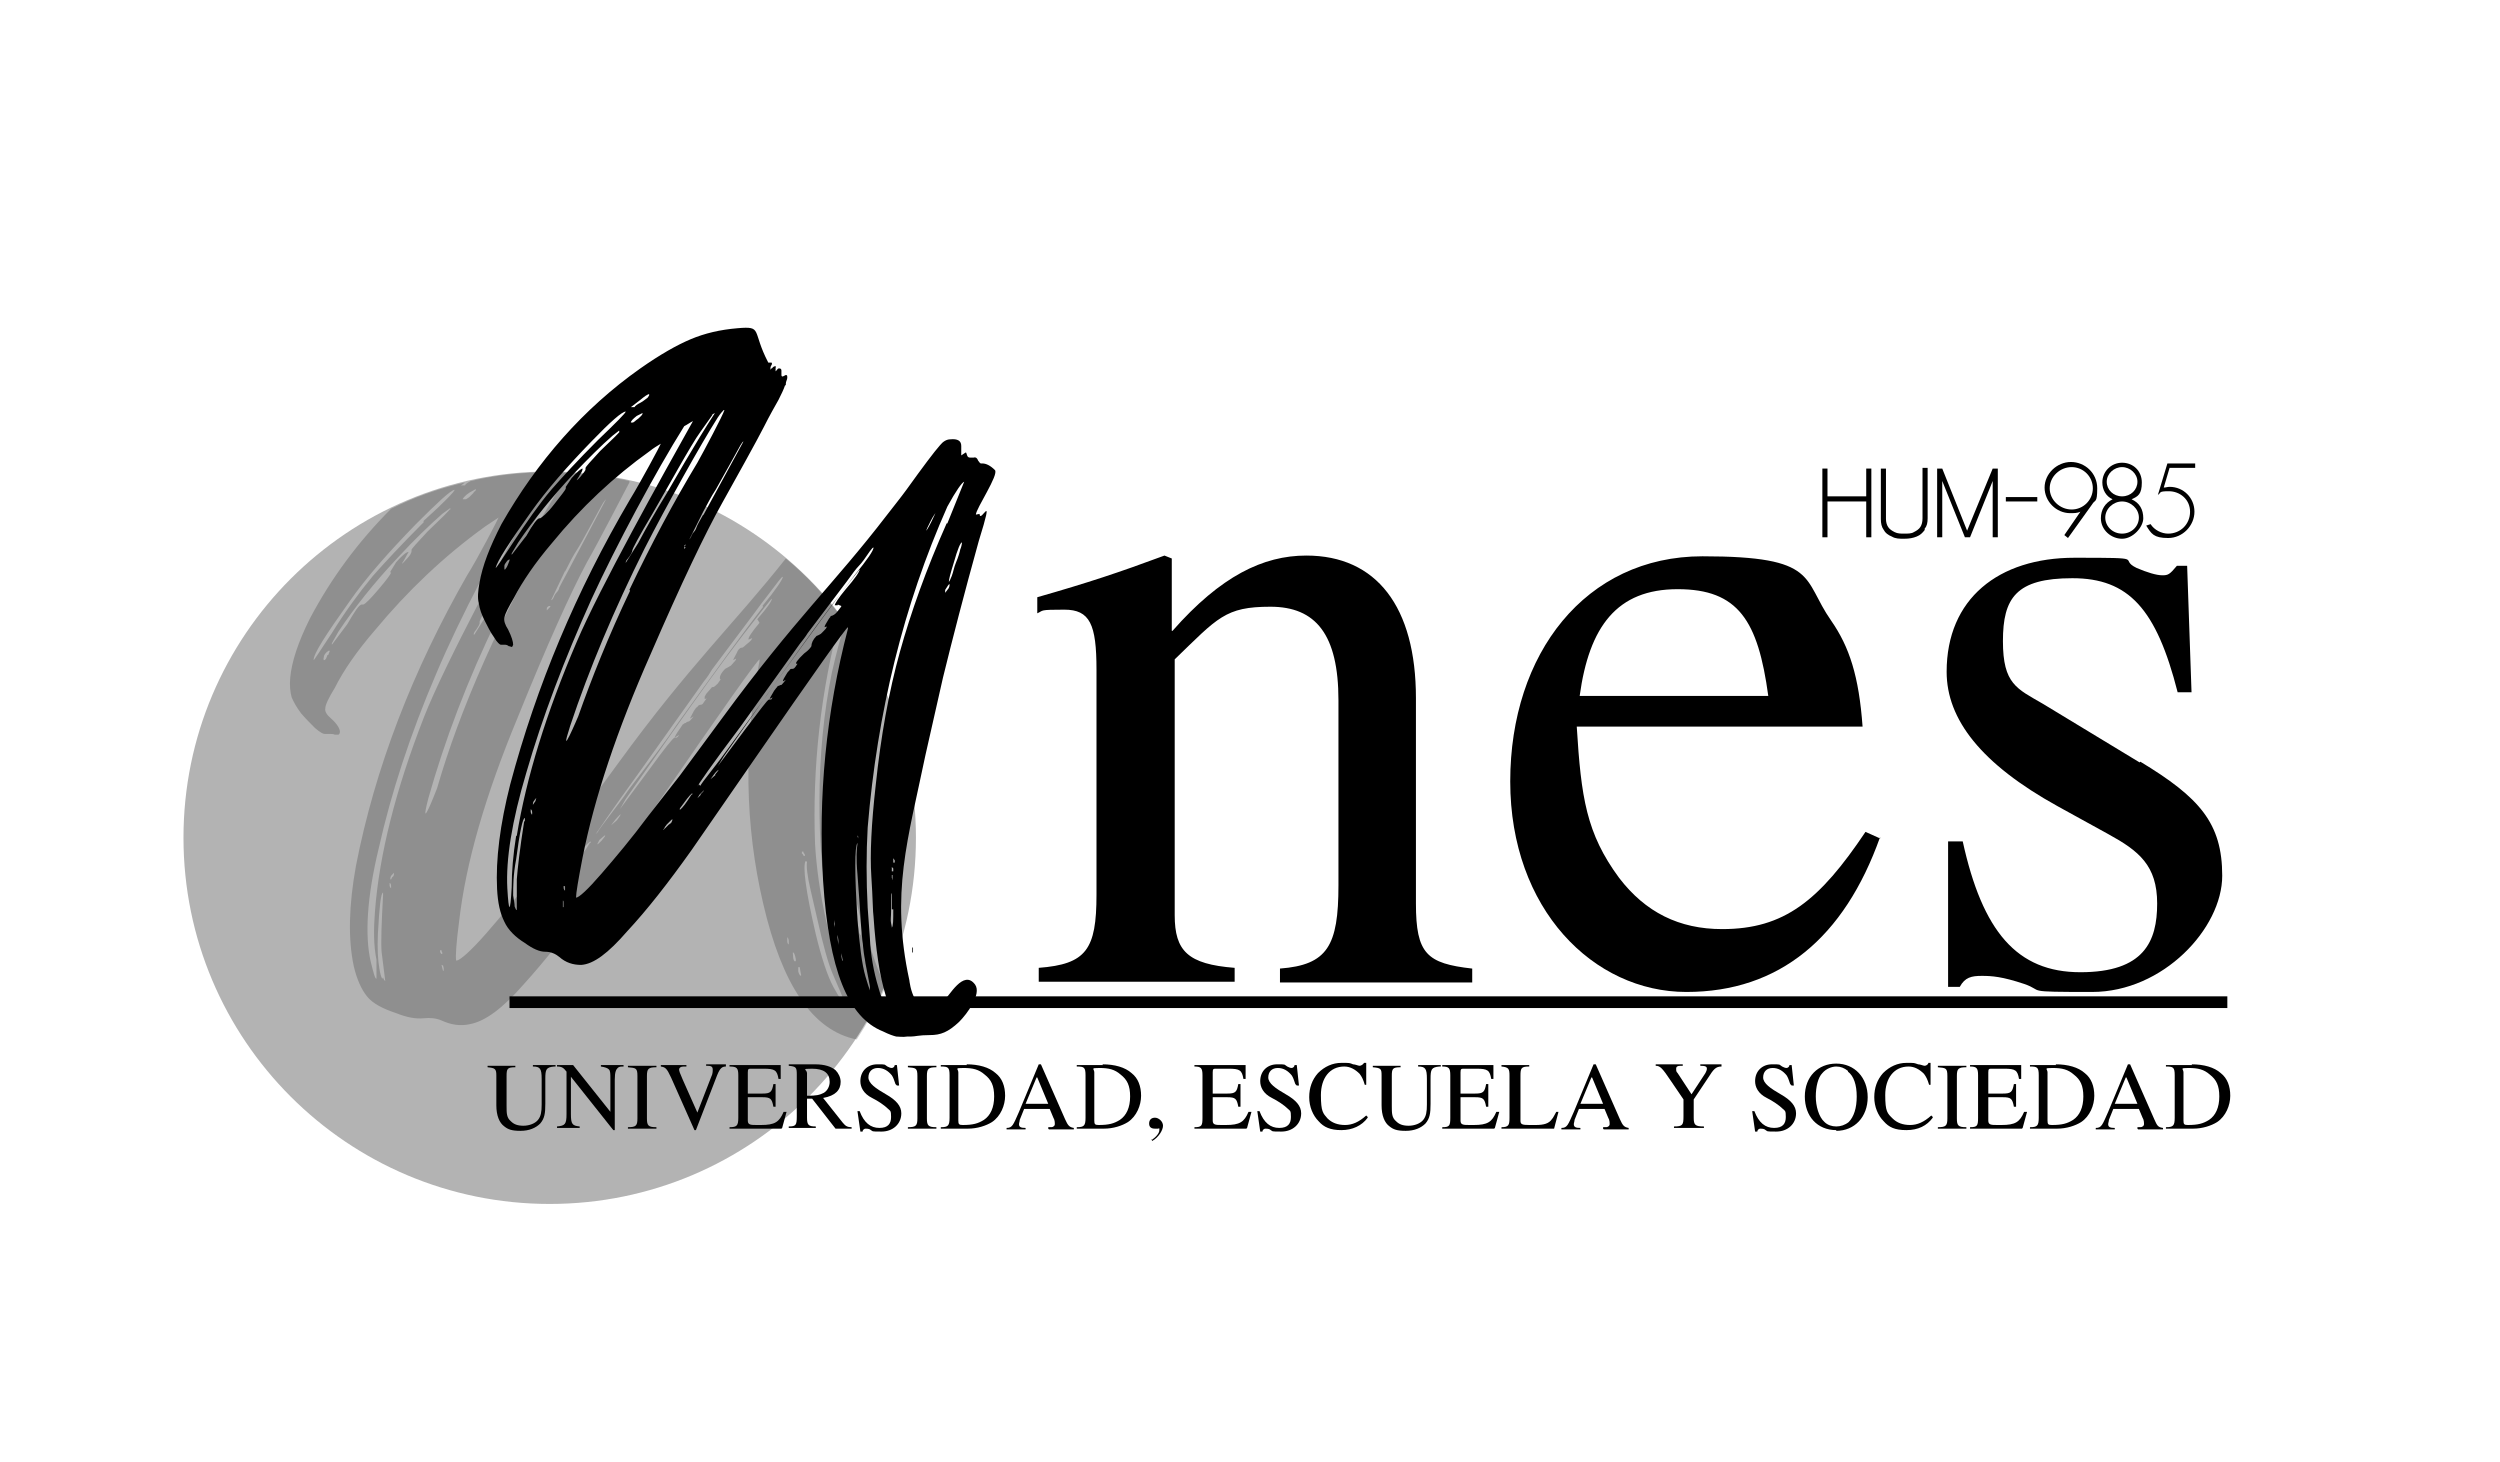 <?xml version="1.0" encoding="UTF-8"?>
<svg xmlns="http://www.w3.org/2000/svg" version="1.1" viewBox="0 0 342 200">
  <!-- Generator: Adobe Illustrator 29.6.1, SVG Export Plug-In . SVG Version: 2.1.1 Build 9)  -->
  <defs>
    <style>
      .st0 {
        opacity: .3;
      }

      .st0, .st1, .st2, .st3 {
        isolation: isolate;
      }

      .st1 {
        opacity: .2;
      }

      .st2 {
        mix-blend-mode: multiply;
      }
    </style>
  </defs>
  <g class="st3">
    <g id="Capa_1">
      <path class="st1" d="M120.9,134.5c-4.9-11-2.9-18.2-1.5-29.6.6-3.9,1.1-7.4,1.6-10.4-1.5-3.3-3.3-6.5-5.4-9.4-.7,2.4-1.3,4.7-1.8,6.9-1.1,5.4-1.7,11.3-1.7,17.8,0,5.2.3,9.2.9,12,.6,2.8.9,4.6,1.1,5.2.9,4.1,2.1,7.5,3.6,10.1l.8,1.3v.2c-.1,0-.3-.1-.6-.4s-.5-.6-.8-1-.6-.8-.7-1.1c-1.2-2-2-4.1-2.5-6.3l-.9-3.9c-.8-3.6-1.3-7.1-1.5-10.4-.4-10.7.8-21.1,3.5-31.2-2.2-2.9-4.7-5.6-7.5-7.9-7.2,9.1-13.1,14.5-23,28.1l-6.3,8.6-4.7,6c-2.5,3.3-4.9,6.2-7,8.6s-3.5,3.6-4,3.7h-.1s0,0,0,0c-.1-.5,0-2.3.4-5.3.9-8,3.6-17.3,8-27.9,4-9.9,7.2-17,9.5-21.3,1.5-2.6,4.9-9.2,5.8-10.9,0,0,0-.1,0-.2-2.2-.5-4.5-.8-6.9-1-.2.8-2.7,5.7-3.6,7.4-3.3,5.6-6.4,11.6-9.3,18.1-2.9,6.5-5,12.3-6.5,17.5,0,0-2.6,6.8-1.2,1.4,2.2-7.8,5.3-16.1,9.5-24.7,2.8-5.7,7.7-14.9,10.1-18.6.4-.6.7-.9.9-1.1,0,0,0,0,0,0-1.3-.1-2.7-.2-4-.2-3.7,0-7.3.4-10.7,1.2-.4.2-.7.4-.8.6h-.6c0,.1.6-.4.6-.4-3.5.8-6.9,2-10.1,3.6-4.5,4.5-8.2,9.5-11.1,15-1.6,3.2-2.5,5.9-2.7,8.1-.1,1.1,0,2,.2,2.7.3.7.7,1.4,1.3,2.2.6.7,1.3,1.4,1.9,2,.7.6,1.1.8,1.3.8.2,0,.5,0,.7,0,.2,0,.5,0,.7.1.2,0,.4,0,.5,0,0,0,.2-.1.2-.4,0-.4-.4-1.1-1.2-1.8-.6-.5-.9-1-.8-1.4,0-.5.5-1.5,1.3-2.8,1.2-2.4,3-5,5.5-7.9,4.4-5.3,9.4-10.1,15.1-14.2.6-.4,1.2-.8,1.8-1.2,0,0,0,0,0,0,0,.1-2.9,5.7-4.3,7.9-7.5,13.1-12.6,26.4-15.2,39.7-1,5.5-1.1,10.1-.3,13.8.4,1.7,1,3.1,1.8,4.1.8,1,2.2,1.7,4,2.3,1.5.6,2.7.8,3.7.7s1.8,0,2.5.3c1.3.6,2.6.8,3.9.5,2.1-.4,4.5-2.2,7.3-5.4,2.9-3.2,6.1-7.2,9.5-12l8.8-12.7c9-13.1,13.7-19.7,14-19.8v.2c-2.2,11.4-2,22.5.5,33.2,2.6,11.2,6.8,17.4,12.8,18.6,1.5-2.3,2.8-4.7,4-7.3,0-.2,0-.3,0-.3h0ZM116.6,118.9l.3.3v.3c0,0-.3,0-.3,0,0-.4,0-.6,0-.6h0ZM116.6,120.2l.3.2v.3s-.3,0-.3,0c0-.4,0-.6,0-.6h0ZM116.6,121.4c0,0,0-.1,0-.2h0c0-.1.1,0,.2,0s0,.2.1.3c0,.3,0,.5,0,.5,0,0-.2,0-.3-.2,0-.1-.2-.2-.2-.3v-.2s0,0,0,0ZM116.9,123.1c0,0-.1,0-.2-.3,0-.3,0-.4,0-.4h.1c0,0,.1.6.1.6h0c0,0,0,.1,0,.1ZM117.7,127.9c0,0-.2-.2-.2-.5s-.2-.9-.2-1.5c0-.6-.1-1.2-.1-1.6s0-.7,0-.8l.5,2.1c.2,1.4.2,2.2,0,2.4h0ZM77.3,78.2c.6-1.2,1.1-2.2,1.7-3.1.6-.9,3.3-6,3.5-6.3.2-.3.4-.5.4-.5l-5.5,10.4c-.5.9-.8,1.5-.9,1.7,0,.2-.2.5-.4.7-.2.2-.3.5-.4.7s-.2.3-.3.3h0c0,0,1.9-4,1.9-4h0ZM75.1,82.9h0c0,0,.2,0,.2,0,0,.1-.1.2-.3.4l-.2.2h0c0,0,0-.2,0-.2,0-.2.1-.3.3-.4ZM44.8,89.6c-.1.3-.2.6-.4.7h-.1c0,0-.1-.1,0-.4,0-.2.1-.4.4-.7l.3-.2c0,0,.1,0,.1.1l-.2.5h0ZM61.5,69.7c0,.1-1,1.1-3,3-1.5,1.6-2.2,2.4-2.2,2.5v.2c0,.2-.2.6-.6,1-.4.4-.6.7-.7.7,0-.1.2-.3.4-.7s.4-.7.5-.9c-.3,0-.9.5-1.7,1.4l-.8,1.3c0,.1,0,.2.1.1,0,.2-.6,1-1.7,2.3-1.1,1.3-1.8,2-2.1,2.1h-.2c-.4,0-1,1-2,2.7l-2.1,2.8v-.2s.9-1.6.9-1.6c2.2-3.3,4.9-6.7,8.1-10.1,2.3-2.5,4.4-4.5,6.1-6l1.1-.8v.2s0,0,0,0ZM58,71.4c-3.2,3.2-5.5,5.7-7,7.4-1.9,2.3-3.8,4.9-5.6,7.8-1.6,2.4-2.4,3.7-2.5,3.7,0-.9,1.7-3.5,4.9-8,2.3-3.3,5.4-6.8,9.1-10.6,3-3,4.7-4.6,5.3-4.7,0,.2-1.4,1.7-4.3,4.3h0ZM64.8,67.4c-.2.2-.4.4-.6.6-.3.2-.4.3-.5.3h-.4c0-.1.3-.5.9-.9l.9-.5c0,.1,0,.3-.3.4h0ZM76.9,65.5c.2,0,.4-.2.6-.3-2.9,4.6-6.2,10.5-6.8,11.5-1.7,2.8-3,5.2-4,7.2l-1.8,2.9h-.1c0,0,0-.3.3-.6.4-.6.6-.9.5-1.1,0-.2.9-2,2.8-5.3,1.7-3.1,5.4-9.9,6.6-11.6.7-1,1.3-1.8,1.8-2.6h0ZM52.3,133.9c-.2-.3-.3-.8-.4-1.4-.2-1.1-.3-2.7-.2-4.8.2-3.7.4-5.5.7-5.6v.4c-.2,3.7-.3,6.3-.2,7.7l.5,4c0,0-.2-.1-.3-.5h0ZM53.5,121.5c0,0-.1,0-.2-.3v-.4c0,0,.2,0,.2.4,0,.2,0,.3,0,.3ZM53.7,119.9l-.2.4c0,0-.1,0-.1,0,0-.2,0-.4.2-.6.2-.2.3-.3.3-.3h0c0,.2,0,.4-.2.6ZM51.3,124.6c-.2,2.5-.2,4.7.2,6.7,0,1.7,0,2.6,0,2.6-.2,0-.4-.8-.8-2.4-.8-3.6-.5-8.8,1.1-15.4,1.7-7.6,4.3-15.6,7.9-24,3.2-7.6,8.6-17.8,12.7-24.5.5-.3,1-.6,1.5-.8-4.3,7.8-13,23.9-15.9,31.3-3.9,10-6.1,18.8-6.7,26.5h0ZM60.2,130.3v-.3c.1,0,.2,0,.2,0,0,0,0,.2.1.3,0,.1,0,.2,0,.2h-.1c0,0-.1,0-.2-.3h0ZM60.7,132.8h-.1c0,0-.2-.8-.2-.8,0,0,.1,0,.2.1s0,.2.1.3c0,.3,0,.4,0,.4h0ZM77.8,119.2c0,.1-.2.3-.4.5-.2.2-.3.4-.5.5-.2.2-.3.3-.3.3l.2-.2c0-.2.2-.4.3-.6.2-.2.3-.4.5-.6.2-.2.3-.2.3-.3,0,0,0,.1-.1.3h0ZM80.7,115.3c-.7,1.2-1.3,1.9-1.8,2.2v-.2c.8-1.2,1.4-1.9,1.9-2.2v.2ZM82.3,115c-.3.3-.5.5-.6.5l.3-.6.7-.6h.1c0,.1-.2.3-.5.7ZM84.4,112.2l-.8.7c0,0,.2-.3.6-.8.4-.4.6-.7.7-.7,0,.1-.2.4-.5.8h0ZM103.9,85.2c-1.1,1.3-1.6,2.1-1.5,2.3l.5-.2c0,.1-.2.4-.6.7s-.6.6-.8.6c-.2,0-.3.1-.4.2,0,0-.2.2-.3.5-.3.6-.5.9-.5,1h0c0,0,.4-.2.4-.2h0c0,.2-.2.4-.4.6-.2.2-.3.4-.4.4,0,0-.3.2-.7.4-.6.6-.8,1.1-.7,1.4,0,0,.1,0,.1,0,0,0-.1.2-.4.6-.3.3-.5.5-.7.5h-.1s-.6.7-.6.7c-.2.2-.3.4-.4.6,0,.2,0,.3,0,.3,0,0,0,0,.1,0,0,0,.1,0,.2-.1h0c0,0,0,0,0,0l-.3.4c-.2.3-.3.5-.5.5-.2,0-.4.1-.5.3-.2.1-.3.3-.5.6-.3.6-.5.9-.5,1l.5-.3h0c-.4.5-.6.7-.7.7,0,0-.2,0-.4.2-.2,0-.3.2-.4.2,0,0-.2.3-.4.6-.5.7-.7,1.1-.7,1.2l.5-.3c0,0,.1,0,.1,0l-.3.3h-.3c-.2,0-1.4,1.5-3.5,4.4l-4,5.4.8-1.4,6.3-9c3.6-5.1,6.8-9.6,9.8-13.5,2.5-3.2,3.8-4.9,3.9-4.9,0,.3-.6,1.2-2,2.8h0ZM104.4,83c-2.5,3.2-6.4,8.6-11.8,16.1-1.1,1.7-3.3,4.6-6.5,8.8-1,1.5-2,2.7-2.8,3.8-.8,1.1-1.4,1.8-1.5,2.1l-.3.3c0,0,2-3,6.2-8.8l8.6-12.1c.5-.6.8-1.1,1.1-1.6l5.7-7.6c.8-1.1,1.4-1.9,1.8-2.4.4-.5.9-1.2,1.6-2.1.3-.4.5-.6.6-.6h0c0,.3-.9,1.7-2.8,4h0ZM107.9,129.2c0,0-.2-.1-.2-.4,0-.4,0-.6,0-.6,0,0,.2.2.2.5,0,.3,0,.5,0,.5ZM108.7,131.5c0,0-.2-.2-.2-.6,0-.4-.1-.6,0-.6s.2.2.3.6.1.6,0,.6ZM109.5,133.5c0,0-.2-.2-.3-.6,0-.4,0-.6,0-.6h.2c0,.1.2,1.1.2,1.1h0c0,.1,0,0,0,0ZM109.7,116.8c0-.2,0-.2,0-.3h.2c0,.2.1.2.2.4,0,.1,0,.2,0,.2h-.1c0,0-.1,0-.2-.3h0ZM114,135c-.8-1.5-1.6-3.9-2.4-7.2-1.4-6-1.8-9.3-1.4-10,0,0,.1,0,.2.1-.1.5,0,1.8.5,3.9l.9,3.9c.8,3.6,1.5,6.1,2.1,7.5l1.2,2.8.3.8v.4c0,0-.6-.7-1.4-2.2h0ZM117.9,129v-.6c0,0,0,.2.1.6v.6c0,0,0-.2-.1-.6ZM118.5,131.7c0,0-.1-.1-.2-.4,0-.2,0-.3,0-.3h.1c0,0,.1.6.1.6h0c0,.1,0,.1,0,.1Z"/>
      <circle class="st0" cx="75.2" cy="114.6" r="50.1"/>
      <path d="M75.8,145.9c-1.1.1-1.2.4-1.2,1.7v3.4c0,1.3-.1,2-.7,2.7-.6.6-1.5,1-2.7,1s-1.7-.2-2.2-.6c-.7-.5-1.1-1.5-1.1-2.9v-4.1c0-.9-.2-1-1.2-1.1v-.2h3.8v.2c-1.1,0-1.2.2-1.2,1.2v4.1c0,1,0,1.6.6,2.1.4.4.9.6,1.7.6s1.6-.3,2-.8c.4-.5.5-1.1.5-2.1v-3.5c0-1.4-.2-1.7-1.2-1.7v-.2h3.1v.2h0Z"/>
      <path d="M85.4,145.9c-.5,0-.7,0-.9.2-.2.2-.4.5-.4,1.6v6.9h-.2l-5.8-7.3v5.1c0,1.4.2,1.6,1.2,1.7v.2h-3.1v-.2c1.1-.1,1.3-.3,1.3-1.7v-5.8c-.4-.5-.6-.7-1.3-.7v-.2h2.2l5.1,6.4v-4.5c0-.7,0-1.1-.2-1.3-.2-.2-.5-.3-1.1-.4v-.2h3.1v.2h0Z"/>
      <path d="M85.9,154.4v-.2c1.1,0,1.3-.2,1.3-1.2v-5.8c0-1.1-.2-1.1-1.3-1.2v-.2h3.9v.2c-1.1,0-1.3.2-1.3,1.2v5.8c0,1,.2,1.2,1.3,1.2v.2h-3.9Z"/>
      <path d="M99.3,145.9c-.5,0-.8.2-1.2,1.2l-2.9,7.5h-.2l-3.2-7.2c-.6-1.3-.8-1.4-1.4-1.5v-.2h3.5v.2h-.4c-.4,0-.6.2-.6.4s.1.5.5,1.4l2,4.5,1.9-4.9c.2-.4.2-.7.2-1,0-.5-.4-.5-.9-.5v-.2h2.7s0,.2,0,.2Z"/>
      <path d="M106.9,154.4h-7.1v-.2c1,0,1.2-.2,1.2-1.3v-5.8c0-1-.2-1.2-1.2-1.2v-.2h7v1.9c0,0-.3,0-.3,0-.2-1.2-.5-1.4-2-1.4h-1.7c-.4,0-.5,0-.5.5v2.9h2c1.1,0,1.3-.2,1.5-1.3h.3v3.1h-.3c-.2-1.1-.4-1.3-1.5-1.3h-2v3.2c0,.6.4.6,1.3.6h.5c1.9,0,2.5-.4,3.1-1.8h.4l-.6,2.2h0Z"/>
      <path d="M114.3,154.4l-3.2-4.1h-.7v2.6c0,1,.2,1.2,1.2,1.2v.2h-3.7v-.2c1,0,1.1-.2,1.1-1.4v-5.7c0-1-.1-1.1-1.1-1.2v-.2h3.6c1.3,0,2.2.3,2.8.8.4.4.7,1,.7,1.6,0,1.1-.7,1.9-2.4,2.2l2.7,3.4c.4.5.7.6,1.2.6v.2h-2.2,0ZM110.4,149.9c1.3,0,1.7-.1,2.3-.4.5-.3.8-.9.8-1.5,0-1.2-.8-1.8-2.4-1.8s-.7.1-.7.6v3.2Z"/>
      <path d="M122.5,148.3c-.2-.6-.3-.9-.5-1.2-.5-.6-1.1-1-1.9-1s-1.3.5-1.3,1.3,1,1.5,2.4,2.3c1.4.8,2.1,1.6,2.1,2.6,0,1.5-1.2,2.5-2.7,2.5s-1.1,0-1.6-.3c-.2-.1-.5-.1-.6-.1-.2,0-.4.2-.4.4h-.3l-.4-2.8h.3c.6,1.6,1.5,2.3,2.7,2.3s1.6-.6,1.6-1.5-.1-.8-.4-1.1c-.5-.5-1.4-1.1-2.2-1.5-1.2-.6-1.6-1.5-1.6-2.3,0-1.4,1-2.3,2.3-2.3s.9,0,1.4.3c.2.1.4.2.6.2.2,0,.4-.2.4-.4h.3l.3,2.8h-.3Z"/>
      <path d="M124.2,154.4v-.2c1.1,0,1.3-.2,1.3-1.2v-5.8c0-1.1-.2-1.1-1.3-1.2v-.2h3.9v.2c-1.1,0-1.3.2-1.3,1.2v5.8c0,1,.2,1.2,1.3,1.2v.2h-3.9Z"/>
      <path d="M132.2,145.6c1.7,0,3.1.4,4,1.2.9.7,1.3,1.8,1.3,3.1s-.6,2.8-1.8,3.6c-.8.5-2,.9-3.3.9h-3.7v-.2c1,0,1.2-.2,1.2-1.3v-5.8c0-1.1-.2-1.2-1.2-1.2v-.2h3.6ZM131.1,153.3c0,.5.1.6.6.6,1.4,0,2.1-.2,2.9-.7.9-.6,1.4-1.7,1.4-3.2s-.4-2.3-1.3-3c-.8-.7-1.6-.9-2.9-.9s-.7.1-.7.6v6.6h0Z"/>
      <path d="M143.4,154.4v-.2c.5,0,.6,0,.7-.1.1,0,.2-.2.2-.3,0-.2,0-.6-.2-.9l-.5-1.2h-3.5l-.6,1.5c0,.2-.1.4-.1.6,0,.4.3.5.9.5v.2h-2.6v-.2c.8,0,.9-.4,1.7-2.2l2.7-6.5h.3l3.3,7.5c.4.9.6,1.1,1.2,1.2v.2h-3.4ZM141.8,147.4l-1.5,3.6h3.1l-1.5-3.6Z"/>
      <path d="M150.8,145.6c1.7,0,3.1.4,4,1.2.9.7,1.3,1.8,1.3,3.1s-.6,2.8-1.8,3.6c-.8.5-2,.9-3.3.9h-3.7v-.2c1,0,1.2-.2,1.2-1.3v-5.8c0-1.1-.2-1.2-1.2-1.2v-.2h3.6ZM149.7,153.3c0,.5.1.6.6.6,1.4,0,2.1-.2,2.9-.7.9-.6,1.4-1.7,1.4-3.2s-.4-2.3-1.3-3c-.8-.7-1.6-.9-2.9-.9s-.7.1-.7.6v6.6h0Z"/>
      <path d="M157.5,156c.7-.5,1.1-1,1.1-1.4s0-.2-.2-.2-.2,0-.4,0c-.5,0-.8-.2-.8-.7s.3-.8.8-.8,1.1.5,1.1,1.1-.6,1.6-1.5,2.1v-.2c-.1,0-.1,0-.1,0Z"/>
      <path d="M170.5,154.4h-7.1v-.2c1,0,1.1-.2,1.1-1.3v-5.8c0-1-.2-1.2-1.1-1.2v-.2h7v1.9c0,0-.3,0-.3,0-.2-1.2-.5-1.4-2-1.4h-1.7c-.4,0-.5,0-.5.5v2.9h2c1.1,0,1.3-.2,1.5-1.3h.3v3.1h-.3c-.2-1.1-.4-1.3-1.5-1.3h-2v3.2c0,.6.4.6,1.3.6h.5c1.9,0,2.5-.4,3.1-1.8h.4l-.6,2.2h0Z"/>
      <path d="M177.2,148.3c-.2-.6-.3-.9-.5-1.2-.5-.6-1.1-1-1.9-1s-1.3.5-1.3,1.3,1,1.5,2.4,2.3c1.4.8,2.1,1.6,2.1,2.6,0,1.5-1.2,2.5-2.7,2.5s-1.1,0-1.6-.3c-.2-.1-.5-.1-.6-.1-.2,0-.4.2-.4.4h-.3l-.4-2.8h.3c.6,1.6,1.5,2.3,2.7,2.3s1.6-.6,1.6-1.5-.1-.8-.4-1.1c-.5-.5-1.4-1.1-2.2-1.5-1.2-.6-1.6-1.5-1.6-2.3,0-1.4,1-2.3,2.3-2.3s.9,0,1.4.3c.2.1.4.2.6.2.2,0,.4-.2.4-.4h.3l.3,2.8h-.3Z"/>
      <path d="M187.1,152.9c-.8,1.1-2.1,1.7-3.6,1.7s-2.4-.4-3.1-1.2c-.8-.8-1.3-2-1.3-3.3s.4-2.4,1.2-3.3c.9-.9,2-1.4,3.2-1.4s1.1,0,1.6.2c.3,0,.7.2.9.2s.5-.2.6-.4h.3v3c.1,0-.2,0-.2,0-.2-.7-.4-1.1-.7-1.5-.6-.6-1.3-1-2.1-1-2,0-3.2,1.6-3.2,3.9s.3,2.5.9,3.2c.6.6,1.4.9,2.4.9s1.9-.4,2.9-1.3l.2.2Z"/>
      <path d="M196.9,145.9c-1.1.1-1.2.4-1.2,1.7v3.4c0,1.3-.1,2-.7,2.7-.6.6-1.5,1-2.7,1s-1.7-.2-2.2-.6c-.7-.5-1.1-1.5-1.1-2.9v-4.1c0-.9-.1-1-1.2-1.1v-.2h3.8v.2c-1.1,0-1.2.2-1.2,1.2v4.1c0,1,0,1.6.6,2.1.4.4.9.6,1.7.6s1.6-.3,2-.8c.4-.5.5-1.1.5-2.1v-3.5c0-1.4-.2-1.7-1.2-1.7v-.2h3.1v.2h0Z"/>
      <path d="M204.4,154.4h-7.1v-.2c1,0,1.1-.2,1.1-1.3v-5.8c0-1-.2-1.2-1.1-1.2v-.2h7v1.9c0,0-.3,0-.3,0-.2-1.2-.5-1.4-2-1.4h-1.7c-.4,0-.5,0-.5.5v2.9h2c1.1,0,1.3-.2,1.5-1.3h.3v3.1h-.3c-.2-1.1-.4-1.3-1.5-1.3h-2v3.2c0,.6.4.6,1.3.6h.5c1.9,0,2.5-.4,3.1-1.8h.4l-.6,2.2h0Z"/>
      <path d="M212.5,154.4h-7.1v-.2c1,0,1.1-.3,1.1-1.3v-5.7c0-1-.1-1.2-1.1-1.3v-.2h3.8v.2c-1.1,0-1.2.2-1.2,1.3v6.1c0,.5.2.6,1.2.6h.9c1.1,0,1.8-.2,2.2-.8.2-.2.3-.5.6-1h.3l-.6,2.3h0Z"/>
      <path d="M219.3,154.4v-.2c.5,0,.6,0,.7-.1.1,0,.2-.2.2-.3,0-.2,0-.6-.2-.9l-.5-1.2h-3.5l-.6,1.5c0,.2-.1.4-.1.6,0,.4.3.5.9.5v.2h-2.6v-.2c.8,0,.9-.4,1.7-2.2l2.7-6.5h.3l3.3,7.5c.4.9.6,1.1,1.2,1.2v.2h-3.4ZM217.7,147.4l-1.5,3.6h3.1l-1.5-3.6Z"/>
      <path d="M235.5,145.9c-.8,0-1.1.4-1.8,1.5l-2,3v2.5c0,1,.2,1.2,1.4,1.2v.2h-4.1v-.2c1.2,0,1.3-.2,1.3-1.4v-2.3l-1.7-2.5c-1.2-1.8-1.5-2.1-2.1-2.1v-.2h3.7v.2h-.3c-.4,0-.6.1-.6.4s0,.4.2.6l1.9,2.9,1.9-2.9c.1-.2.2-.4.2-.6,0-.3-.2-.4-.9-.4v-.2h2.9v.2h0Z"/>
      <path d="M244.9,148.3c-.2-.6-.3-.9-.5-1.2-.5-.6-1.1-1-1.9-1s-1.3.5-1.3,1.3,1,1.5,2.4,2.3c1.4.8,2.1,1.6,2.1,2.6,0,1.5-1.2,2.5-2.7,2.5s-1.1,0-1.6-.3c-.2-.1-.5-.1-.6-.1-.2,0-.4.2-.4.4h-.3l-.4-2.8h.3c.6,1.6,1.5,2.3,2.7,2.3s1.6-.6,1.6-1.5-.1-.8-.4-1.1c-.5-.5-1.4-1.1-2.2-1.5-1.2-.6-1.6-1.5-1.6-2.3,0-1.4,1-2.3,2.3-2.3s.9,0,1.4.3c.2.1.4.2.6.2.2,0,.4-.2.4-.4h.3l.3,2.8h-.3Z"/>
      <path d="M251.2,154.6c-2.6,0-4.3-1.9-4.3-4.6s1.8-4.5,4.3-4.5,4.3,1.9,4.3,4.6-1.8,4.6-4.3,4.6h0ZM252.8,146.5c-.5-.4-1-.6-1.6-.6s-1.4.3-1.9.9c-.6.6-.9,1.9-.9,3.2s.4,2.8,1.2,3.5c.4.4,1,.6,1.6.6s1.2-.2,1.7-.6c.7-.7,1.1-1.9,1.1-3.5s-.4-2.8-1.2-3.4h0Z"/>
      <path d="M264.4,152.9c-.8,1.1-2,1.7-3.6,1.7s-2.4-.4-3.1-1.2c-.8-.8-1.3-2-1.3-3.3s.4-2.4,1.2-3.3c.9-.9,2-1.4,3.2-1.4s1,0,1.6.2c.3,0,.7.2.9.2s.5-.2.5-.4h.3v3c.1,0-.2,0-.2,0-.2-.7-.4-1.1-.7-1.5-.6-.6-1.3-1-2.1-1-2,0-3.2,1.6-3.2,3.9s.3,2.5,1,3.2c.6.6,1.4.9,2.4.9s1.9-.4,2.9-1.3l.2.2h0Z"/>
      <path d="M265.1,154.4v-.2c1.1,0,1.3-.2,1.3-1.2v-5.8c0-1.1-.2-1.1-1.3-1.2v-.2h3.9v.2c-1.1,0-1.3.2-1.3,1.2v5.8c0,1,.2,1.2,1.3,1.2v.2h-3.9Z"/>
      <path d="M276.6,154.4h-7.1v-.2c1,0,1.1-.2,1.1-1.3v-5.8c0-1-.2-1.2-1.1-1.2v-.2h7v1.9s-.3,0-.3,0c-.2-1.2-.5-1.4-2-1.4h-1.7c-.4,0-.5,0-.5.5v2.9h2c1.1,0,1.3-.2,1.5-1.3h.3v3.1h-.3c-.2-1.1-.4-1.3-1.5-1.3h-2v3.2c0,.6.4.6,1.3.6h.5c1.9,0,2.5-.4,3.1-1.8h.4l-.6,2.2h0Z"/>
      <path d="M281.2,145.6c1.7,0,3.1.4,4,1.2.9.7,1.3,1.8,1.3,3.1s-.6,2.8-1.8,3.6c-.8.5-2,.9-3.3.9h-3.7v-.2c1,0,1.2-.2,1.2-1.3v-5.8c0-1.1-.2-1.2-1.2-1.2v-.2h3.6ZM280.1,153.3c0,.5.1.6.6.6,1.4,0,2.1-.2,2.9-.7.9-.6,1.4-1.7,1.4-3.2s-.4-2.3-1.3-3c-.8-.7-1.6-.9-2.9-.9s-.7.1-.7.6v6.6h0Z"/>
      <path d="M292.4,154.4v-.2c.5,0,.6,0,.7-.1.1,0,.2-.2.2-.3,0-.2,0-.6-.2-.9l-.5-1.2h-3.5l-.6,1.5c0,.2-.1.4-.1.6,0,.4.3.5.9.5v.2h-2.6v-.2c.8,0,.9-.4,1.7-2.2l2.7-6.5h.3l3.3,7.5c.4.9.5,1.1,1.2,1.2v.2h-3.4ZM290.8,147.4l-1.5,3.6h3.1l-1.5-3.6Z"/>
      <path d="M299.8,145.6c1.7,0,3.1.4,4,1.2.9.7,1.3,1.8,1.3,3.1s-.6,2.8-1.8,3.6c-.8.5-2,.9-3.3.9h-3.7v-.2c1,0,1.2-.2,1.2-1.3v-5.8c0-1.1-.2-1.2-1.2-1.2v-.2h3.6ZM298.7,153.3c0,.5.1.6.6.6,1.4,0,2.1-.2,2.9-.7.9-.6,1.4-1.7,1.4-3.2s-.4-2.3-1.3-3c-.8-.7-1.6-.9-2.9-.9s-.7.1-.7.6v6.6h0Z"/>
      <path d="M175.1,134.4v-1.9c6.5-.5,8-3.1,8-11.4v-25.3c0-9-3.1-12.8-9.3-12.8s-7.2,1.5-13.1,7.2v35c0,4.9,1.8,6.7,8.2,7.2v1.9h-26.8v-1.9c6.5-.5,7.9-2.5,7.9-10v-30.8c0-6.2-.9-8.2-4.4-8.2s-2.8.1-3.7.5v-2.2c7-2,11.2-3.4,17.4-5.7l1,.4v9.9h.1c6.6-7.5,12.4-10.3,18.3-10.3,9.6,0,15,7,15,19.5v28.1c0,6.9,1.5,8.2,7.7,8.9v1.9h-26.4Z"/>
      <path d="M257.2,114.5c-4.9,13.8-13.8,21.2-26.5,21.2s-24.1-11.3-24.1-28.8,10.3-30.8,26.3-30.8,13.6,3.1,17.6,8.8c2.5,3.6,3.8,7.6,4.3,14.5h-39.1c.6,9.7,1.3,14.6,5.8,20.7,3.6,4.7,8.2,7,14.1,7,8.5,0,13.3-3.9,19.6-13.3l2,.9h0ZM241.9,95.2c-1.4-10.3-4.1-14.6-12.4-14.6s-12.1,5.1-13.4,14.6h25.9,0Z"/>
      <path d="M292.8,104.2c8.1,4.9,11.2,8.4,11.2,15.6s-8.1,15.9-17.8,15.9-6.4-.1-9.3-1.1c-3-1-4.4-1.1-5.8-1.1s-2.3.2-3,1.5h-1.6v-19.9h2c2.7,12.3,7.4,17.9,16.1,17.9s10.5-4.2,10.5-9.4-2.5-7.2-6.7-9.5l-6.9-3.8c-10.5-5.8-15.2-11.9-15.2-18.4,0-10,7.1-15.6,17.5-15.6s5.8.1,8.5,1.4c1.4.6,2.7,1,3.5,1s1-.1,2-1.3h1.4l.6,17.3h-1.9c-2.9-11.4-6.7-15.6-14.4-15.6s-9.5,2.7-9.5,8.6,1.9,6.5,5.5,8.6l13.2,8h0Z"/>
      <path d="M255.3,64.1h.7v9.4h-.7v-4.9h-5.3v4.9h-.7v-9.4h.7v3.8h5.3v-3.8Z"/>
      <path d="M263.3,72.5c-.3.4-.6.7-1.1.9s-1,.3-1.7.3-1.2,0-1.7-.3c-.5-.2-.9-.5-1.1-.9-.3-.4-.4-.9-.4-1.5v-6.9h.7v6.9c0,.4.1.8.3,1.1.2.3.5.5.9.7.4.2.8.2,1.3.2s1,0,1.3-.2c.4-.2.7-.4.9-.7s.3-.7.3-1.2v-6.9h.7v6.9c0,.6-.1,1.1-.4,1.4h0Z"/>
      <path d="M269.1,72.6l3.5-8.5h.7v9.4h-.7v-7.7l-3.1,7.7h-.7l-3.1-7.7v7.7h-.7v-9.4h.7l3.4,8.5Z"/>
      <path d="M274.4,68h4.3v.6h-4.3v-.6Z"/>
      <path d="M282.4,73.2l2.2-3.2h0c-.4.2-.9.2-1.4.2-1.9,0-3.5-1.6-3.5-3.5s1.7-3.5,3.6-3.5,3.6,1.5,3.6,3.6-.3,1.5-.7,2.2l-3.3,4.6-.5-.4h0ZM280.4,66.8c0,1.6,1.4,2.9,3,2.9s2.9-1.3,2.9-2.9-1.3-2.9-2.9-2.9-3,1.3-3,2.9Z"/>
      <path d="M287.4,70.9c0-1.2.6-2.1,1.6-2.6-.9-.4-1.4-1.3-1.4-2.3,0-1.5,1.2-2.7,2.7-2.7s2.7,1.1,2.7,2.7-.5,1.9-1.4,2.3c1.1.5,1.6,1.4,1.6,2.6s-1.4,2.8-2.9,2.8-2.9-1.2-2.9-2.8h0ZM288,70.8c0,1.2,1,2.2,2.3,2.2s2.3-1,2.3-2.2-1.1-2.2-2.3-2.2-2.3,1-2.3,2.2ZM288.2,65.9c0,1.1.9,2,2.1,2s2.1-.9,2.1-2-1-2-2.1-2-2.1.9-2.1,2Z"/>
      <path d="M296.8,64l-.8,2.7c.3,0,.5-.1.8-.1,1.9,0,3.4,1.5,3.4,3.4s-1.6,3.6-3.6,3.6-2.3-.6-3-1.7l.6-.2c.5.8,1.5,1.3,2.4,1.3,1.7,0,3-1.3,3-3s-1.4-2.8-2.9-2.8-1,.2-1.5.5l1.3-4.3h3.8v.6h-3.4,0Z"/>
      <rect class="st2" x="69.7" y="136.3" width="235" height="1.6"/>
      <path d="M124.9,130.3h0c0,0,0-.1,0-.3s0-.2,0-.3c0,0,0-.1-.1-.1v.7s0,0,0,0Z"/>
      <path d="M133.5,70.4c0-.8,3.2-5.5,2.6-6.1-.6-.6-1.2-.9-1.7-.9h-.2c-.1,0-.2-.1-.4-.4-.1-.3-.3-.5-.6-.4h-.4c-.2,0-.4,0-.5-.3s-.1-.4-.2-.4l-.6.4h0v-1.3c0-.7-.5-1-1.5-.9-.5,0-1,.3-1.4.8-.8.9-2.3,2.9-4.6,6.1-.8,1.1-1.7,2.2-2.7,3.5-7.3,9.5-12.5,14.1-22.4,27.6l-5.9,8-4.3,5.5c-2.3,3.1-4.5,5.7-6.4,7.9s-3.1,3.3-3.5,3.3h0c0-.6.3-2.4.9-5.5,1.6-8.1,4.7-17.4,9.3-27.8,4.2-9.7,7.5-16.6,9.8-20.7,1.4-2.5,4.9-8.8,5.7-10.4.8-1.6,1.5-2.8,2-3.7.4-.8.7-1.4.9-2h.1c0,0,0-.1,0-.2,0-.3.2-.6.2-.8,0-.3,0-.4-.2-.4l-.4.2c-.1,0-.2,0-.2-.2,0,0,0-.1,0-.3s0-.2,0-.3c0-.2-.1-.3-.3-.3-.1,0-.2,0-.3.2-.1.1-.2.2-.2.2s0,0,0,0v-.5c.1-.1,0-.2,0-.2-.1,0-.3,0-.5.3-.1,0-.1,0-.2.2,0,0,0-.1,0-.2,0,0,0,0,0-.1,0-.2.2-.4.2-.5,0-.2,0-.2-.2-.2h-.3c0,0,0,0,0,0-2.3-4.4-.7-5-4.2-4.7-2.4.2-4.5.7-6.4,1.5-1.9.8-4.2,2.1-6.9,4-7.8,5.5-14.1,12.7-19,21.3-1.6,3.1-2.6,5.7-3,8-.2,1.1-.3,2.1-.1,2.8.1.8.4,1.6.8,2.4.4.8.8,1.6,1.3,2.3.4.7.8,1,.9,1,.2,0,.4,0,.6,0,.2,0,.4.1.5.2.2,0,.3.1.4.1s.1-.1.2-.3c0-.4-.2-1.1-.7-2.1-.4-.6-.6-1.2-.5-1.6.1-.6.6-1.5,1.3-2.7,1.2-2.3,2.9-4.8,5.2-7.5,4-4.9,8.5-9.1,13.4-12.6.5-.4,1-.7,1.5-1,0,0,0,0,0,0,0,.1-2.9,5.5-4.2,7.6-7.4,12.6-12.8,25.5-16.4,39-1.4,5.5-2,10.3-1.8,14.3.1,1.9.4,3.3,1,4.5.5,1.1,1.5,2.1,2.8,2.9,1.1.8,2,1.2,2.8,1.2s1.4.3,1.9.7c.9.8,1.9,1.1,3,1.1,1.7-.1,3.7-1.6,6.3-4.6,2.7-2.9,5.6-6.6,8.8-11.1l8.3-12c8.5-12.3,12.9-18.5,13.1-18.5v.2c-3,11.5-4.1,23-3.4,34.5.8,12.2,3.4,18.7,8.2,20.6.8.4,1.4.6,1.8.7.4,0,.9.1,1.5,0h.5c.6,0,1.1-.2,2.6-.2s2.5-.4,4-1.8c1.1-1.1,3.1-3.8,2.2-5.1-1.6-2.2-3.6,1.7-4.3,2.2-4.1,3.3-4.7-2.8-4.7-2.8-2.6-12-.2-19.2,2.2-30.8.9-4,1.7-7.5,2.4-10.6,1.3-5.3,2.9-11.5,4.9-18.7,2.3-7.4.2-2.2.1-3.7h0ZM86.2,80.8c-3,6.3-5.3,12.1-7.1,17.2,0,0-2.8,6.6-1.1,1.3,2.6-7.8,6-15.9,10.2-24.3,2.8-5.5,7.7-14.3,10-17.9.4-.6.7-.9.8-1,0,0,0,0,.1,0-.2.7-2.8,5.6-3.7,7.2-3.2,5.3-6.3,11.1-9.3,17.4h0ZM97.3,56.7c.2,0,.3-.1.5-.2-2.8,4.3-6,10-6.6,11-1.6,2.6-2.9,4.9-3.9,6.8l-1.7,2.7h0c0-.1,0-.3.3-.6.4-.5.6-.9.6-1.1s.9-1.9,2.8-5.1c1.7-2.9,5.3-9.5,6.5-11.1.7-1,1.2-1.7,1.7-2.4ZM93.8,74.9l-.2.2h0c0,0,0-.3,0-.3,0-.2.1-.3.2-.3h0c0,0,0,0,0,0,0,.1-.1.2-.2.3h0ZM96.2,70.4c-.5.9-.8,1.4-.9,1.7s-.2.5-.4.7c-.2.2-.3.5-.4.7-.1.2-.2.3-.2.3h0c0,0,1.9-3.8,1.9-3.8.6-1.1,1.1-2.1,1.7-3,.5-.9,3.2-5.7,3.4-6.1.2-.3.3-.5.4-.5l-5.5,10.1h0ZM69.5,77.2c-.1.3-.3.6-.4.7h-.1c0,0,0-.2,0-.5,0-.2.2-.4.4-.7l.3-.2c0,0,0,0,0,.2l-.2.5h0ZM84.8,59c0,.1-.9,1-2.7,2.7-1.3,1.4-2,2.2-2,2.3v.2c0,.2-.3.5-.6.9-.3.4-.6.6-.6.6,0-.1.2-.3.4-.7.2-.3.4-.6.4-.9-.2,0-.7.4-1.5,1.3l-.8,1.2c0,.1,0,.2,0,.2,0,.2-.6.9-1.6,2.2s-1.7,1.8-1.9,1.9h-.1c-.3,0-.9.8-1.8,2.4l-2,2.6v-.2s.9-1.5.9-1.5c2.1-3.1,4.6-6.2,7.5-9.3,2.1-2.2,3.9-4,5.4-5.3l.9-.7v.2s0,0,0,0ZM81.8,60.2c-2.8,2.8-4.9,5.1-6.3,6.7-1.8,2.1-3.5,4.6-5.3,7.3-1.5,2.3-2.3,3.5-2.4,3.5.2-.9,1.8-3.4,4.8-7.6,2.2-3.1,5-6.3,8.3-9.7,2.6-2.7,4.2-4.1,4.7-4.1,0,.2-1.3,1.5-3.8,3.9h0ZM87.6,57c-.2.2-.3.3-.6.5-.2.2-.4.3-.4.3h-.3c0-.2.3-.5.8-.9l.8-.4c0,.1,0,.2-.2.4h0ZM88.6,54.4c-.3.2-.6.5-1,.7-.4.2-.7.4-.8.6h-.5s1.3-1,1.3-1c.6-.5.9-.7,1.2-.8v.2c0,0-.2.3-.2.3h0ZM71.7,112.4c-.6,3.8-.9,6.5-1,7.9v4.2c-.1,0-.2-.2-.3-.5,0-.4-.1-.8-.2-1.5,0-1.2,0-2.8.4-4.9.5-3.8.9-5.7,1.2-5.7v.4c0,0,0,0,0,0ZM72.7,111.4c0,0,0-.1-.1-.3v-.4c0,0,.2.1.2.4,0,.2,0,.3,0,.3h0ZM73.3,109.3c0,.1,0,.3-.2.5l-.2.3c0,0,0,0,0,0,0-.2,0-.4.2-.6.1-.2.2-.3.3-.3h0c0,0,0,0,0,0ZM77,124.1h0c0,0,0-.9,0-.9,0,0,.1,0,.1.2s0,.2,0,.3c0,.3,0,.4,0,.4h0ZM77.2,121.8h0c0,0,0,0-.1-.3v-.3c.1,0,.2,0,.2.1s0,.2,0,.3,0,.2,0,.2h0ZM70.6,114.4c-.4,2.5-.6,4.8-.6,7-.1,1.8-.2,2.7-.3,2.7-.1,0-.2-.9-.3-2.6-.2-3.9.6-9.1,2.6-15.8,2.2-7.6,5.2-15.5,8.9-23.7,3.4-7.4,8.7-17.3,12.7-23.7.4-.2.8-.5,1.2-.7-4.2,7.5-12.8,22.9-15.9,30.2-4.2,9.8-6.9,18.6-8.2,26.5h0ZM126.7,72.7c0-.2.2-.6.6-1.4.4-.8.7-1.1.7-1.2,0,0-.2.5-.6,1.3s-.7,1.3-.8,1.3h0c0,0,0,0,0,0ZM91.9,112.4c0,.1-.2.3-.4.4-.2.2-.3.3-.5.5s-.2.2-.3.2l.2-.2c0-.2.2-.3.3-.5.2-.2.3-.3.5-.5s.2-.2.3-.2c0,0,0,.1-.1.3h0ZM94.6,108.7c-.7,1.1-1.2,1.8-1.6,2.1v-.2c.8-1.1,1.3-1.8,1.7-2.1v.2ZM95.9,108.7c-.3.3-.4.4-.5.5l.3-.5.6-.6h0c0,.1-.2.3-.5.6h0ZM95.6,107.3l-.2.3c0-.1,1.9-2.9,5.9-8.2l8.1-11.3c.4-.5.8-1,1.1-1.5l5.3-7c.8-1.1,1.3-1.8,1.7-2.2.4-.4.9-1.1,1.5-2,.3-.4.4-.5.5-.5h0c0,.4-.8,1.6-2.6,3.8-2.3,3-6,8-11,15-1.1,1.6-3.1,4.3-6,8.3-1,1.4-1.9,2.6-2.7,3.6-.8,1-1.3,1.7-1.4,1.9h0ZM97.9,106l-.7.6c0,0,.2-.3.5-.7s.6-.6.6-.6c0,.1-.2.3-.5.7ZM115.1,82.9c0,.1-.2.3-.5.7s-.5.5-.7.6-.3,0-.3.2c0,0-.2.2-.3.4-.3.5-.5.8-.5,1h0c0,0,.3-.1.3-.1h0c0,.2-.2.4-.4.6s-.3.3-.4.4c0,0-.3.2-.6.3-.5.5-.7,1-.7,1.4,0,0,0,0,0,0s-.1.2-.4.5c-.3.3-.5.4-.6.5h0l-.6.6c-.2.2-.3.4-.4.5s-.1.3-.1.3,0,0,0,0,.1,0,.2,0h0c0,0,0,0,0,0l-.2.3c-.2.3-.3.4-.5.4s-.3,0-.4.2c-.1.1-.3.3-.4.5-.3.5-.5.8-.5,1l.4-.2h0c-.3.4-.5.6-.6.7,0,0-.2,0-.3.1-.1,0-.3.1-.3.2,0,0-.2.2-.4.5-.4.7-.6,1-.6,1.1l.4-.2c0,0,0,0,0,0l-.2.3h-.3c-.2,0-1.2,1.4-3.2,4l-3.8,5.1.8-1.3,5.9-8.4c3.4-4.8,6.4-9,9.1-12.6,2.3-3,3.5-4.5,3.6-4.6,0,.3-.6,1.2-1.9,2.7-1,1.2-1.5,2-1.5,2.2h.4c0-.1,0-.1,0-.1ZM117.2,114.1v.2c.2,0,.2.1.2.2s0,.2,0,.2h0c0,0,0,0-.1-.3,0-.2,0-.2,0-.3h0ZM114.2,126.9c0,0,0-.2-.1-.5,0-.4,0-.6,0-.6s0,.2.1.6c0,.3,0,.5,0,.5h0ZM114.7,129.3c0,0,0-.2-.1-.7s0-.7,0-.7,0,.2.1.7c0,.4,0,.7,0,.7ZM115.2,131.4h0c0,0,0-.1-.1-.6,0-.4,0-.6,0-.6v.2c0,0,.2,1,.2,1h0ZM119.3,136.1c-.1,0-.4-.8-.9-2.5-.5-1.7-.8-4.3-1.1-7.8-.4-6.4-.4-9.9,0-10.5,0,0,0,0,0,.2-.1.5-.2,1.9,0,4.1l.3,4.1c.2,3.8.5,6.5.8,8.1l.6,3.1v.8c.1,0,.2.4.2.4h0ZM122.4,130.8h0c0,0,0,0-.1-.3,0-.2,0-.3,0-.3h0c0,0,0,.7,0,.7ZM122.2,128.6c0,0,0-.2-.1-.7v-.6s0,.2,0,.7v.6ZM122.2,124.4c0,1.5,0,2.3-.2,2.5,0,0,0-.2-.1-.6s0-.9,0-1.6c0-.7,0-1.2,0-1.7,0-.5,0-.8.1-.8v2.2c.1,0,.1,0,.1,0ZM122.1,121.7h0c0,0,0,0-.1-.2,0-.3,0-.4,0-.4h0c0,0,0,.7,0,.7ZM122.3,120.6c0,0-.1,0-.2-.2s0-.2-.1-.3v-.2c0,0,0-.1,0-.2h0c0,0,0,0,.1,0,0,0,0,.2,0,.3,0,.3,0,.5,0,.5h0ZM122.2,119.2h-.2c0-.4,0-.6,0-.6l.2.2v.3c0,0,0,0,0,0ZM122.4,118h-.2c0-.4,0-.6,0-.6l.2.3v.3c0,0,0,0,0,0ZM129.9,79.9c0,.2,0,.5-.3.8l-.3.4v-.4c.3-.5.5-.8.6-.8h0c0,0,0,0,0,0ZM131.4,75c-.1.5-.3,1.2-.6,1.9s-.4,1.4-.6,1.9-.3.7-.4.8h0c0-.3.2-1.1.7-2.7.5-1.8.9-2.7,1.1-2.7,0,0,0,.3-.2.9h0ZM129.5,71.6c-2.8,6.3-4.9,12.2-6.4,17.6-1.5,5.4-2.6,11.5-3.3,18.2-.6,5.3-.8,9.5-.6,12.5s.2,4.9.3,5.5c.3,4.4.8,8,1.7,10.9l.4,1.4v.2c-.1,0-.2-.1-.4-.4s-.3-.7-.6-1.1c-.2-.4-.3-.9-.4-1.2-.7-2.3-1.1-4.6-1.2-6.9l-.3-4.1c-.2-3.8-.2-7.5,0-11,1.3-15.7,4.9-30.4,10.9-43.9,1.2-2.2,2-3.3,2.3-3.4l-2.3,5.7h0Z"/>
    </g>
  </g>
</svg>